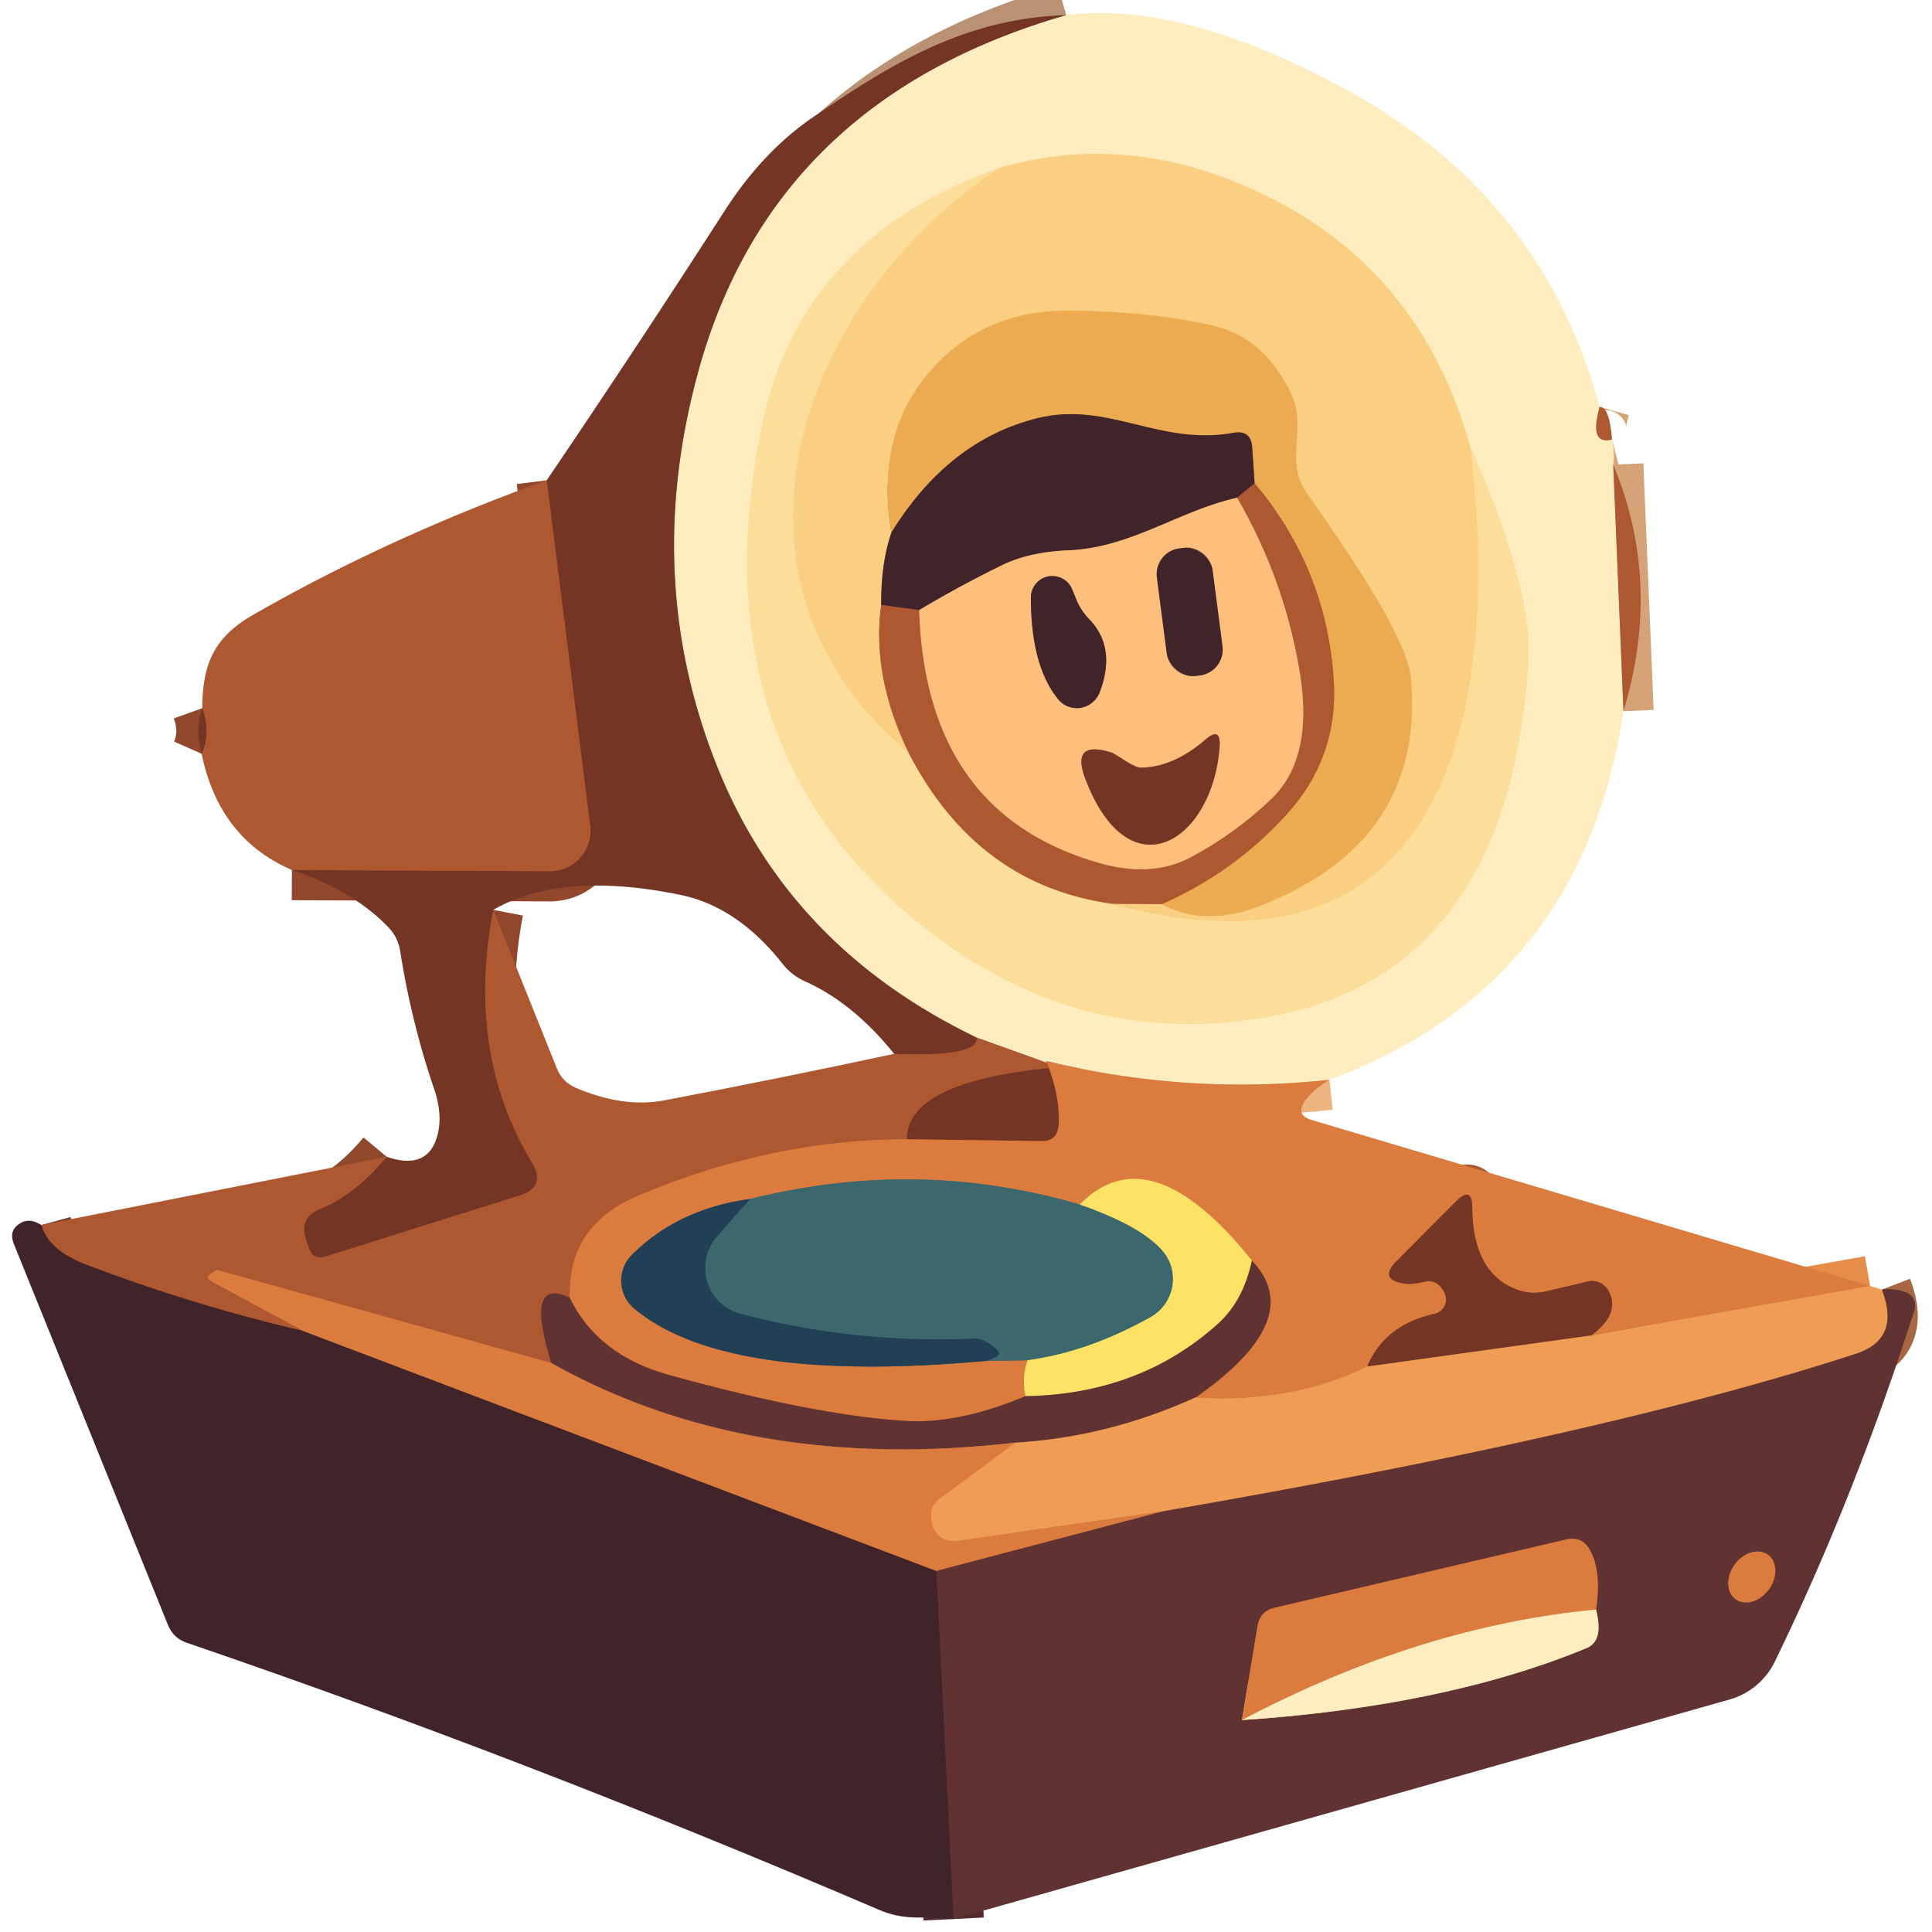 <?xml version="1.0" encoding="UTF-8" standalone="no"?>
<!DOCTYPE svg PUBLIC "-//W3C//DTD SVG 1.1//EN" "http://www.w3.org/Graphics/SVG/1.1/DTD/svg11.dtd">
<svg xmlns="http://www.w3.org/2000/svg" version="1.1" viewBox="0.00 0.00 64.00 64.00">
<g stroke-width="2.00" fill="none" stroke-linecap="butt">
<path stroke="#d6a378" vector-effect="non-scaling-stroke" d="
  M 52.99 13.48
  Q 52.63 14.76 53.40 14.56"
/>
<path stroke="#d6a378" vector-effect="non-scaling-stroke" d="
  M 53.44 15.39
  L 53.78 23.56"
/>
<path stroke="#edb47f" vector-effect="non-scaling-stroke" d="
  M 44.04 35.77
  Q 39.31 36.28 34.66 35.15"
/>
<path stroke="#ba9172" vector-effect="non-scaling-stroke" d="
  M 34.66 35.15
  Q 34.86 35.25 35.07 35.35"
/>
<path stroke="#d6a378" vector-effect="non-scaling-stroke" d="
  M 35.07 35.35
  L 32.35 34.37"
/>
<path stroke="#ba9172" vector-effect="non-scaling-stroke" d="
  M 32.35 34.37
  Q 26.18 31.40 23.78 25.45
  Q 21.25 19.19 23.13 12.31
  Q 25.60 3.30 35.32 0.50"
/>
<path stroke="#91472b" vector-effect="non-scaling-stroke" d="
  M 32.35 34.37
  Q 32.45 35.02 29.62 34.91"
/>
<path stroke="#91472b" vector-effect="non-scaling-stroke" d="
  M 16.34 30.14
  Q 15.43 34.87 17.62 38.51
  Q 18.11 39.31 17.22 39.60
  L 10.80 41.62
  Q 10.37 41.76 10.23 41.33
  L 10.13 41.03
  Q 9.91 40.32 10.60 40.05
  Q 11.75 39.59 12.81 38.32"
/>
<path stroke="#91472b" vector-effect="non-scaling-stroke" d="
  M 9.67 28.82
  L 18.22 28.86
  A 1.34 1.34 0.0 0 0 19.55 27.35
  L 18.11 15.91"
/>
<path stroke="#e58c49" vector-effect="non-scaling-stroke" d="
  M 61.95 42.60
  L 52.71 44.24"
/>
<path stroke="#a85832" vector-effect="non-scaling-stroke" d="
  M 52.71 44.24
  Q 53.71 43.50 53.27 42.74
  A 0.62 0.62 0.0 0 0 52.60 42.45
  L 51.21 42.78
  Q 50.74 42.89 50.28 42.73
  Q 48.79 42.20 48.77 40.01
  Q 48.77 39.27 48.24 39.79
  L 46.27 41.77
  Q 45.66 42.38 46.51 42.52
  Q 46.77 42.56 47.18 42.46
  Q 47.53 42.38 47.75 42.66
  Q 47.86 42.80 47.89 42.95
  A 0.48 0.48 0.0 0 1 47.53 43.52
  Q 45.86 43.89 45.29 45.27"
/>
<path stroke="#e58c49" vector-effect="non-scaling-stroke" d="
  M 45.29 45.27
  Q 42.79 46.50 39.61 46.29"
/>
<path stroke="#9e5738" vector-effect="non-scaling-stroke" d="
  M 39.61 46.29
  Q 43.33 43.69 41.47 41.76"
/>
<path stroke="#ecaf52" vector-effect="non-scaling-stroke" d="
  M 41.47 41.76
  Q 38.09 37.54 35.77 39.90"
/>
<path stroke="#8c7256" vector-effect="non-scaling-stroke" d="
  M 35.77 39.90
  Q 30.39 38.33 24.84 39.72"
/>
<path stroke="#7f5e4a" vector-effect="non-scaling-stroke" d="
  M 24.84 39.72
  Q 22.45 40.05 20.93 41.57
  A 1.21 1.21 0.0 0 0 21.01 43.35
  C 23.76 45.64 29.37 45.37 32.71 45.08"
/>
<path stroke="#8c7256" vector-effect="non-scaling-stroke" d="
  M 32.71 45.08
  L 34.04 45.06"
/>
<path stroke="#ecaf52" vector-effect="non-scaling-stroke" d="
  M 34.04 45.06
  Q 33.84 45.62 33.97 46.25"
/>
<path stroke="#9e5738" vector-effect="non-scaling-stroke" d="
  M 33.97 46.25
  Q 31.76 47.18 29.99 47.07
  Q 27.02 46.89 22.17 45.55
  Q 19.80 44.90 18.87 42.99"
/>
<path stroke="#91472b" vector-effect="non-scaling-stroke" d="
  M 35.07 35.35
  Q 30.04 35.80 30.04 37.74"
/>
<path stroke="#c46a38" vector-effect="non-scaling-stroke" d="
  M 30.04 37.74
  Q 25.53 37.75 21.14 39.61
  Q 18.80 40.60 18.87 42.99"
/>
<path stroke="#874531" vector-effect="non-scaling-stroke" d="
  M 18.87 42.99
  Q 17.37 42.27 18.26 45.15"
/>
<path stroke="#c46a38" vector-effect="non-scaling-stroke" d="
  M 18.26 45.15
  L 7.27 42.09
  Q 7.15 42.05 7.07 42.14
  Q 7.04 42.18 6.98 42.20
  Q 6.75 42.32 7.07 42.49
  L 10.04 44.09"
/>
<path stroke="#773e2e" vector-effect="non-scaling-stroke" d="
  M 10.04 44.09
  Q 6.39 43.24 2.87 41.90
  Q 1.60 41.42 1.37 40.58"
/>
<path stroke="#a85832" vector-effect="non-scaling-stroke" d="
  M 34.66 35.15
  Q 35.13 36.32 35.07 37.27
  Q 35.03 37.81 34.49 37.80
  L 30.04 37.74"
/>
<path stroke="#91472b" vector-effect="non-scaling-stroke" d="
  M 6.68 24.97
  Q 6.99 24.27 6.70 23.46"
/>
<path stroke="#a86743" vector-effect="non-scaling-stroke" d="
  M 62.34 42.72
  Q 62.97 44.35 61.50 44.84
  Q 53.29 47.52 38.55 50.06"
/>
<path stroke="#9da569" vector-effect="non-scaling-stroke" d="
  M 35.77 39.90
  Q 37.80 40.61 38.51 41.43
  A 1.45 1.44 -35.1 0 1 38.12 43.63
  Q 36.05 44.79 34.04 45.06"
/>
<path stroke="#2f5461" vector-effect="non-scaling-stroke" d="
  M 32.71 45.08
  Q 32.83 45.02 32.95 44.97
  Q 33.20 44.87 33.00 44.69
  Q 32.85 44.55 32.69 44.46
  Q 32.47 44.34 32.33 44.34
  Q 28.35 44.53 24.52 43.52
  A 1.58 1.57 -61.9 0 1 23.75 40.96
  L 24.84 39.72"
/>
<path stroke="#af8a4b" vector-effect="non-scaling-stroke" d="
  M 41.47 41.76
  Q 41.19 43.09 40.35 43.85
  Q 37.75 46.19 33.97 46.25"
/>
<path stroke="#a86743" vector-effect="non-scaling-stroke" d="
  M 39.61 46.29
  Q 36.70 47.61 33.64 47.79"
/>
<path stroke="#9e5738" vector-effect="non-scaling-stroke" d="
  M 33.64 47.79
  Q 24.78 48.81 18.26 45.15"
/>
<path stroke="#b2693d" vector-effect="non-scaling-stroke" d="
  M 52.71 44.24
  L 45.29 45.27"
/>
<path stroke="#8e5034" vector-effect="non-scaling-stroke" d="
  M 10.04 44.09
  L 31.02 52.04"
/>
<path stroke="#512b2e" vector-effect="non-scaling-stroke" d="
  M 31.02 52.04
  L 31.59 63.57"
/>
<path stroke="#e58c49" vector-effect="non-scaling-stroke" d="
  M 33.64 47.79
  L 31.13 49.65
  Q 30.79 49.90 30.85 50.32
  Q 30.87 50.47 30.92 50.60
  A 0.72 0.72 0.0 0 0 31.70 51.05
  L 38.55 50.06"
/>
<path stroke="#9e5738" vector-effect="non-scaling-stroke" d="
  M 38.55 50.06
  L 31.02 52.04"
/>
<path stroke="#fee5ad" vector-effect="non-scaling-stroke" d="
  M 33.10 5.57
  Q 26.53 7.91 25.25 14.05
  Q 23.11 24.36 30.11 30.31
  Q 35.36 34.78 41.83 33.72
  Q 49.97 32.38 50.63 21.90
  Q 50.78 19.48 48.71 14.82"
/>
<path stroke="#fddea0" vector-effect="non-scaling-stroke" d="
  M 48.71 14.82
  Q 47.08 8.95 41.85 6.44
  Q 37.41 4.30 33.10 5.57"
/>
<path stroke="#fcd68e" vector-effect="non-scaling-stroke" d="
  M 48.71 14.82
  C 49.71 23.01 48.24 33.01 36.86 29.94"
/>
<path stroke="#d49459" vector-effect="non-scaling-stroke" d="
  M 36.86 29.94
  L 38.49 29.95"
/>
<path stroke="#f4bd69" vector-effect="non-scaling-stroke" d="
  M 38.49 29.95
  Q 39.95 30.71 41.73 30.01
  Q 47.21 27.88 46.74 22.47
  Q 46.62 21.02 43.31 16.37
  Q 43.00 15.95 42.95 15.43
  C 42.87 14.49 43.18 13.84 42.72 12.94
  Q 41.83 11.19 40.26 10.81
  Q 38.28 10.33 35.52 10.29
  Q 32.96 10.24 31.26 11.83
  Q 28.92 14.03 29.53 17.64"
/>
<path stroke="#9e7a56" vector-effect="non-scaling-stroke" d="
  M 29.53 17.64
  Q 29.18 18.65 29.19 20.04"
/>
<path stroke="#d49459" vector-effect="non-scaling-stroke" d="
  M 29.19 20.04
  Q 28.87 22.42 30.10 24.94"
/>
<path stroke="#fcd68e" vector-effect="non-scaling-stroke" d="
  M 30.10 24.94
  C 23.19 19.18 26.50 9.89 33.10 5.57"
/>
<path stroke="#d58c56" vector-effect="non-scaling-stroke" d="
  M 30.45 20.21
  Q 30.66 26.97 36.46 28.60
  Q 38.19 29.08 39.48 28.38
  Q 40.94 27.59 42.12 26.46
  Q 43.53 25.10 43.05 22.24
  Q 42.54 19.18 40.98 16.49"
/>
<path stroke="#d59b66" vector-effect="non-scaling-stroke" d="
  M 30.10 24.94
  Q 32.37 29.33 36.86 29.94"
/>
<path stroke="#cd8241" vector-effect="non-scaling-stroke" d="
  M 38.49 29.95
  Q 40.89 28.89 42.62 26.98
  Q 44.36 25.07 44.18 22.48
  Q 43.93 18.82 41.56 16.01"
/>
<path stroke="#97683e" vector-effect="non-scaling-stroke" d="
  M 41.56 16.01
  L 41.48 14.82
  Q 41.44 14.23 40.85 14.34
  C 38.42 14.78 36.69 13.28 34.38 13.85
  Q 31.42 14.58 29.53 17.64"
/>
<path stroke="#773e2e" vector-effect="non-scaling-stroke" d="
  M 41.56 16.01
  L 40.98 16.49"
/>
<path stroke="#9f7253" vector-effect="non-scaling-stroke" d="
  M 40.98 16.49
  C 39.05 16.92 37.48 18.14 35.41 18.23
  Q 34.10 18.28 33.20 18.72
  Q 31.79 19.41 30.45 20.21"
/>
<path stroke="#773e2e" vector-effect="non-scaling-stroke" d="
  M 30.45 20.21
  L 29.19 20.04"
/>
<path stroke="#9f7253" vector-effect="non-scaling-stroke" d="
  M 40.169 18.891
  A 0.86 0.86 0.0 0 0 39.205 18.149
  L 39.066 18.167
  A 0.86 0.86 0.0 0 0 38.324 19.13
  L 38.651 21.649
  A 0.86 0.86 0.0 0 0 39.615 22.391
  L 39.754 22.373
  A 0.86 0.86 0.0 0 0 40.496 21.41
  L 40.169 18.891"
/>
<path stroke="#9f7253" vector-effect="non-scaling-stroke" d="
  M 35.65 19.85
  L 35.52 19.53
  A 0.71 0.71 0.0 0 0 34.15 19.80
  Q 34.15 22.05 35.05 23.16
  A 0.81 0.80 -54.2 0 0 36.43 22.93
  Q 36.99 21.45 36.08 20.51
  Q 35.80 20.22 35.65 19.85"
/>
<path stroke="#b97a50" vector-effect="non-scaling-stroke" d="
  M 37.27 25.20
  Q 36.91 24.96 36.82 24.93
  Q 35.45 24.50 35.96 25.82
  C 37.42 29.62 40.17 27.86 40.40 24.75
  Q 40.45 24.04 39.92 24.51
  Q 38.86 25.42 37.79 25.43
  Q 37.64 25.43 37.27 25.20"
/>
<path stroke="#b09078" vector-effect="non-scaling-stroke" d="
  M 41.14 56.98
  Q 47.86 56.53 52.55 54.60
  Q 53.14 54.36 52.87 53.32"
/>
<path stroke="#9e5738" vector-effect="non-scaling-stroke" d="
  M 52.87 53.32
  Q 53.06 52.07 52.68 51.37
  Q 52.42 50.87 51.87 51.00
  L 42.22 53.26
  Q 41.75 53.37 41.66 53.85
  L 41.14 56.98"
/>
<path stroke="#edb47f" vector-effect="non-scaling-stroke" d="
  M 52.87 53.32
  Q 47.05 53.87 41.14 56.98"
/>
<path stroke="#9e5738" vector-effect="non-scaling-stroke" d="
  M 57.494 52.975
  A 0.91 0.70 126.1 0 0 58.596 52.652
  A 0.91 0.70 126.1 0 0 58.566 51.505
  A 0.91 0.70 126.1 0 0 57.464 51.828
  A 0.91 0.70 126.1 0 0 57.494 52.975"
/>
</g>
<path fill="#ffedbf" d="
  M 52.99 13.48
  Q 52.63 14.76 53.40 14.56
  Q 53.50 15.04 53.44 15.39
  L 53.78 23.56
  Q 52.42 32.66 44.04 35.77
  Q 39.31 36.28 34.66 35.15
  Q 34.86 35.25 35.07 35.35
  L 32.35 34.37
  Q 26.18 31.40 23.78 25.45
  Q 21.25 19.19 23.13 12.31
  Q 25.60 3.30 35.32 0.50
  Q 39.30 0.00 44.88 3.13
  Q 51.16 6.67 52.99 13.48
  Z
  M 33.10 5.57
  Q 26.53 7.91 25.25 14.05
  Q 23.11 24.36 30.11 30.31
  Q 35.36 34.78 41.83 33.72
  Q 49.97 32.38 50.63 21.90
  Q 50.78 19.48 48.71 14.82
  Q 47.08 8.95 41.85 6.44
  Q 37.41 4.30 33.10 5.57
  Z"
/>
<path fill="#743525" d="
  M 35.32 0.50
  Q 25.60 3.30 23.13 12.31
  Q 21.25 19.19 23.78 25.45
  Q 26.18 31.40 32.35 34.37
  Q 32.45 35.02 29.62 34.91
  Q 28.26 33.22 26.67 32.51
  Q 26.21 32.30 25.91 31.91
  Q 24.41 30.02 22.52 29.64
  Q 18.60 28.84 16.34 30.14
  Q 15.43 34.87 17.62 38.51
  Q 18.11 39.31 17.22 39.60
  L 10.80 41.62
  Q 10.37 41.76 10.23 41.33
  L 10.13 41.03
  Q 9.91 40.32 10.60 40.05
  Q 11.75 39.59 12.81 38.32
  Q 14.22 38.80 14.51 37.53
  Q 14.66 36.85 14.36 36.01
  Q 13.63 33.86 13.26 31.53
  Q 13.19 31.03 12.82 30.67
  Q 11.66 29.49 9.67 28.82
  L 18.22 28.86
  A 1.34 1.34 0.0 0 0 19.55 27.35
  L 18.11 15.91
  Q 21.04 11.59 24.00 6.99
  Q 25.26 5.03 26.92 3.89
  C 29.51 2.12 31.95 0.61 35.32 0.50
  Z"
/>
<path fill="#fbcf81" d="
  M 48.71 14.82
  C 49.71 23.01 48.24 33.01 36.86 29.94
  L 38.49 29.95
  Q 39.95 30.71 41.73 30.01
  Q 47.21 27.88 46.74 22.47
  Q 46.62 21.02 43.31 16.37
  Q 43.00 15.95 42.95 15.43
  C 42.87 14.49 43.18 13.84 42.72 12.94
  Q 41.83 11.19 40.26 10.81
  Q 38.28 10.33 35.52 10.29
  Q 32.96 10.24 31.26 11.83
  Q 28.92 14.03 29.53 17.64
  Q 29.18 18.65 29.19 20.04
  Q 28.87 22.42 30.10 24.94
  C 23.19 19.18 26.50 9.89 33.10 5.57
  Q 37.41 4.30 41.85 6.44
  Q 47.08 8.95 48.71 14.82
  Z"
/>
<path fill="#fcdd9a" d="
  M 33.10 5.57
  C 26.50 9.89 23.19 19.18 30.10 24.94
  Q 32.37 29.33 36.86 29.94
  C 48.24 33.01 49.71 23.01 48.71 14.82
  Q 50.78 19.48 50.63 21.90
  Q 49.97 32.38 41.83 33.72
  Q 35.36 34.78 30.11 30.31
  Q 23.11 24.36 25.25 14.05
  Q 26.53 7.91 33.10 5.57
  Z"
/>
<path fill="#ecab51" d="
  M 38.49 29.95
  Q 40.89 28.89 42.62 26.98
  Q 44.36 25.07 44.18 22.48
  Q 43.93 18.82 41.56 16.01
  L 41.48 14.82
  Q 41.44 14.23 40.85 14.34
  C 38.42 14.78 36.69 13.28 34.38 13.85
  Q 31.42 14.58 29.53 17.64
  Q 28.92 14.03 31.26 11.83
  Q 32.96 10.24 35.52 10.29
  Q 38.28 10.33 40.26 10.81
  Q 41.83 11.19 42.72 12.94
  C 43.18 13.84 42.87 14.49 42.95 15.43
  Q 43.00 15.95 43.31 16.37
  Q 46.62 21.02 46.74 22.47
  Q 47.21 27.88 41.73 30.01
  Q 39.95 30.71 38.49 29.95
  Z"
/>
<path fill="#ad5831" d="
  M 53.40 14.56
  Q 52.63 14.76 52.99 13.48
  Q 53.32 13.48 53.40 14.56
  Z"
/>
<path fill="#41242a" d="
  M 41.56 16.01
  L 40.98 16.49
  C 39.05 16.92 37.48 18.14 35.41 18.23
  Q 34.10 18.28 33.20 18.72
  Q 31.79 19.41 30.45 20.21
  L 29.19 20.04
  Q 29.18 18.65 29.53 17.64
  Q 31.42 14.58 34.38 13.85
  C 36.69 13.28 38.42 14.78 40.85 14.34
  Q 41.44 14.23 41.48 14.82
  L 41.56 16.01
  Z"
/>
<path fill="#ad5831" d="
  M 53.78 23.56
  L 53.44 15.39
  Q 55.07 19.30 53.78 23.56
  Z"
/>
<path fill="#ad5831" d="
  M 18.11 15.91
  L 19.55 27.35
  A 1.34 1.34 0.0 0 1 18.22 28.86
  L 9.67 28.82
  Q 7.25 27.77 6.68 24.97
  Q 6.99 24.27 6.70 23.46
  C 6.71 22.03 7.06 21.13 8.38 20.37
  Q 12.86 17.80 18.11 15.91
  Z"
/>
<path fill="#ad5831" d="
  M 38.49 29.95
  L 36.86 29.94
  Q 32.37 29.33 30.10 24.94
  Q 28.87 22.42 29.19 20.04
  L 30.45 20.21
  Q 30.66 26.97 36.46 28.60
  Q 38.19 29.08 39.48 28.38
  Q 40.94 27.59 42.12 26.46
  Q 43.53 25.10 43.05 22.24
  Q 42.54 19.18 40.98 16.49
  L 41.56 16.01
  Q 43.93 18.82 44.18 22.48
  Q 44.36 25.07 42.62 26.98
  Q 40.89 28.89 38.49 29.95
  Z"
/>
<path fill="#fdbf7b" d="
  M 40.98 16.49
  Q 42.54 19.18 43.05 22.24
  Q 43.53 25.10 42.12 26.46
  Q 40.94 27.59 39.48 28.38
  Q 38.19 29.08 36.46 28.60
  Q 30.66 26.97 30.45 20.21
  Q 31.79 19.41 33.20 18.72
  Q 34.10 18.28 35.41 18.23
  C 37.48 18.14 39.05 16.92 40.98 16.49
  Z
  M 40.169 18.891
  A 0.86 0.86 0.0 0 0 39.205 18.149
  L 39.066 18.167
  A 0.86 0.86 0.0 0 0 38.324 19.13
  L 38.651 21.649
  A 0.86 0.86 0.0 0 0 39.615 22.391
  L 39.754 22.373
  A 0.86 0.86 0.0 0 0 40.496 21.41
  L 40.169 18.891
  Z
  M 35.65 19.85
  L 35.52 19.53
  A 0.71 0.71 0.0 0 0 34.15 19.80
  Q 34.15 22.05 35.05 23.16
  A 0.81 0.80 -54.2 0 0 36.43 22.93
  Q 36.99 21.45 36.08 20.51
  Q 35.80 20.22 35.65 19.85
  Z
  M 37.27 25.20
  Q 36.91 24.96 36.82 24.93
  Q 35.45 24.50 35.96 25.82
  C 37.42 29.62 40.17 27.86 40.40 24.75
  Q 40.45 24.04 39.92 24.51
  Q 38.86 25.42 37.79 25.43
  Q 37.64 25.43 37.27 25.20
  Z"
/>
<rect fill="#41242a" x="-0.93" y="-2.13" transform="translate(39.41,20.27) rotate(-7.4)" width="1.86" height="4.26" rx="0.86"/>
<path fill="#41242a" d="
  M 36.08 20.51
  Q 36.99 21.45 36.43 22.93
  A 0.81 0.80 -54.2 0 1 35.05 23.16
  Q 34.15 22.05 34.15 19.80
  A 0.71 0.71 0.0 0 1 35.52 19.53
  L 35.65 19.85
  Q 35.80 20.22 36.08 20.51
  Z"
/>
<path fill="#743525" d="
  M 6.70 23.46
  Q 6.99 24.27 6.68 24.97
  Q 6.44 24.18 6.70 23.46
  Z"
/>
<path fill="#743525" d="
  M 37.79 25.43
  Q 38.86 25.42 39.92 24.51
  Q 40.45 24.04 40.40 24.75
  C 40.17 27.86 37.42 29.62 35.96 25.82
  Q 35.45 24.50 36.82 24.93
  Q 36.91 24.96 37.27 25.20
  Q 37.64 25.43 37.79 25.43
  Z"
/>
<path fill="#ad5831" d="
  M 16.34 30.14
  L 18.45 35.40
  Q 18.63 35.84 19.06 36.03
  Q 20.65 36.71 22.01 36.45
  Q 25.75 35.74 29.62 34.91
  Q 32.45 35.02 32.35 34.37
  L 35.07 35.35
  Q 30.04 35.80 30.04 37.74
  Q 25.53 37.75 21.14 39.61
  Q 18.80 40.60 18.87 42.99
  Q 17.37 42.27 18.26 45.15
  L 7.27 42.09
  Q 7.15 42.05 7.07 42.14
  Q 7.04 42.18 6.98 42.20
  Q 6.75 42.32 7.07 42.49
  L 10.04 44.09
  Q 6.39 43.24 2.87 41.90
  Q 1.60 41.42 1.37 40.58
  L 12.81 38.32
  Q 11.75 39.59 10.60 40.05
  Q 9.91 40.32 10.13 41.03
  L 10.23 41.33
  Q 10.37 41.76 10.80 41.62
  L 17.22 39.60
  Q 18.11 39.31 17.62 38.51
  Q 15.43 34.87 16.34 30.14
  Z"
/>
<path fill="#743525" d="
  M 35.07 35.35
  Q 34.86 35.25 34.66 35.15
  Q 35.13 36.32 35.07 37.27
  Q 35.03 37.81 34.49 37.80
  L 30.04 37.74
  Q 30.04 35.80 35.07 35.35
  Z"
/>
<path fill="#db7b3e" d="
  M 44.04 35.77
  Q 43.50 36.09 43.23 36.47
  Q 42.90 36.94 43.45 37.10
  L 61.95 42.60
  L 52.71 44.24
  Q 53.71 43.50 53.27 42.74
  A 0.62 0.62 0.0 0 0 52.60 42.45
  L 51.21 42.78
  Q 50.74 42.89 50.28 42.73
  Q 48.79 42.20 48.77 40.01
  Q 48.77 39.27 48.24 39.79
  L 46.27 41.77
  Q 45.66 42.38 46.51 42.52
  Q 46.77 42.56 47.18 42.46
  Q 47.53 42.38 47.75 42.66
  Q 47.86 42.80 47.89 42.95
  A 0.48 0.48 0.0 0 1 47.53 43.52
  Q 45.86 43.89 45.29 45.27
  Q 42.79 46.50 39.61 46.29
  Q 43.33 43.69 41.47 41.76
  Q 38.09 37.54 35.77 39.90
  Q 30.39 38.33 24.84 39.72
  Q 22.45 40.05 20.93 41.57
  A 1.21 1.21 0.0 0 0 21.01 43.35
  C 23.76 45.64 29.37 45.37 32.71 45.08
  L 34.04 45.06
  Q 33.84 45.62 33.97 46.25
  Q 31.76 47.18 29.99 47.07
  Q 27.02 46.89 22.17 45.55
  Q 19.80 44.90 18.87 42.99
  Q 18.80 40.60 21.14 39.61
  Q 25.53 37.75 30.04 37.74
  L 34.49 37.80
  Q 35.03 37.81 35.07 37.27
  Q 35.13 36.32 34.66 35.15
  Q 39.31 36.28 44.04 35.77
  Z"
/>
<path fill="#3c686d" d="
  M 35.77 39.90
  Q 37.80 40.61 38.51 41.43
  A 1.45 1.44 -35.1 0 1 38.12 43.63
  Q 36.05 44.79 34.04 45.06
  L 32.71 45.08
  Q 32.83 45.02 32.95 44.97
  Q 33.20 44.87 33.00 44.69
  Q 32.85 44.55 32.69 44.46
  Q 32.47 44.34 32.33 44.34
  Q 28.35 44.53 24.52 43.52
  A 1.58 1.57 -61.9 0 1 23.75 40.96
  L 24.84 39.72
  Q 30.39 38.33 35.77 39.90
  Z"
/>
<path fill="#fde265" d="
  M 41.47 41.76
  Q 41.19 43.09 40.35 43.85
  Q 37.75 46.19 33.97 46.25
  Q 33.84 45.62 34.04 45.06
  Q 36.05 44.79 38.12 43.63
  A 1.45 1.44 -35.1 0 0 38.51 41.43
  Q 37.80 40.61 35.77 39.90
  Q 38.09 37.54 41.47 41.76
  Z"
/>
<path fill="#224055" d="
  M 24.84 39.72
  L 23.75 40.96
  A 1.58 1.57 -61.9 0 0 24.52 43.52
  Q 28.35 44.53 32.33 44.34
  Q 32.47 44.34 32.69 44.46
  Q 32.85 44.55 33.00 44.69
  Q 33.20 44.87 32.95 44.97
  Q 32.83 45.02 32.71 45.08
  C 29.37 45.37 23.76 45.64 21.01 43.35
  A 1.21 1.21 0.0 0 1 20.93 41.57
  Q 22.45 40.05 24.84 39.72
  Z"
/>
<path fill="#743525" d="
  M 52.71 44.24
  L 45.29 45.27
  Q 45.86 43.89 47.53 43.52
  A 0.48 0.48 0.0 0 0 47.89 42.95
  Q 47.86 42.80 47.75 42.66
  Q 47.53 42.38 47.18 42.46
  Q 46.77 42.56 46.51 42.52
  Q 45.66 42.38 46.27 41.77
  L 48.24 39.79
  Q 48.77 39.27 48.77 40.01
  Q 48.79 42.20 50.28 42.73
  Q 50.74 42.89 51.21 42.78
  L 52.60 42.45
  A 0.62 0.62 0.0 0 1 53.27 42.74
  Q 53.71 43.50 52.71 44.24
  Z"
/>
<path fill="#41242a" d="
  M 1.37 40.58
  Q 1.60 41.42 2.87 41.90
  Q 6.39 43.24 10.04 44.09
  L 31.02 52.04
  L 31.59 63.57
  Q 31.49 63.52 30.33 63.52
  Q 29.69 63.51 29.13 63.27
  Q 17.46 58.27 6.19 54.42
  Q 5.74 54.27 5.56 53.82
  L 0.46 41.21
  Q 0.26 40.71 0.75 40.48
  Q 1.02 40.36 1.37 40.58
  Z"
/>
<path fill="#603231" d="
  M 39.61 46.29
  Q 36.70 47.61 33.64 47.79
  Q 24.78 48.81 18.26 45.15
  Q 17.37 42.27 18.87 42.99
  Q 19.80 44.90 22.17 45.55
  Q 27.02 46.89 29.99 47.07
  Q 31.76 47.18 33.97 46.25
  Q 37.75 46.19 40.35 43.85
  Q 41.19 43.09 41.47 41.76
  Q 43.33 43.69 39.61 46.29
  Z"
/>
<path fill="#db7b3e" d="
  M 18.26 45.15
  Q 24.78 48.81 33.64 47.79
  L 31.13 49.65
  Q 30.79 49.90 30.85 50.32
  Q 30.87 50.47 30.92 50.60
  A 0.72 0.72 0.0 0 0 31.70 51.05
  L 38.55 50.06
  L 31.02 52.04
  L 10.04 44.09
  L 7.07 42.49
  Q 6.75 42.32 6.98 42.20
  Q 7.04 42.18 7.07 42.14
  Q 7.15 42.05 7.27 42.09
  L 18.26 45.15
  Z"
/>
<path fill="#ef9c54" d="
  M 62.34 42.72
  Q 62.97 44.35 61.50 44.84
  Q 53.29 47.52 38.55 50.06
  L 31.70 51.05
  A 0.72 0.72 0.0 0 1 30.92 50.60
  Q 30.87 50.47 30.85 50.32
  Q 30.79 49.90 31.13 49.65
  L 33.64 47.79
  Q 36.70 47.61 39.61 46.29
  Q 42.79 46.50 45.29 45.27
  L 52.71 44.24
  L 61.95 42.60
  L 62.34 42.72
  Z"
/>
<path fill="#603231" d="
  M 31.59 63.57
  L 31.02 52.04
  L 38.55 50.06
  Q 53.29 47.52 61.50 44.84
  Q 62.97 44.35 62.34 42.72
  Q 62.71 42.67 63.05 42.78
  Q 63.56 42.94 63.40 43.46
  Q 61.41 49.67 58.79 55.05
  A 2.39 2.39 0.0 0 1 57.29 56.30
  L 31.59 63.57
  Z
  M 41.14 56.98
  Q 47.86 56.53 52.55 54.60
  Q 53.14 54.36 52.87 53.32
  Q 53.06 52.07 52.68 51.37
  Q 52.42 50.87 51.87 51.00
  L 42.22 53.26
  Q 41.75 53.37 41.66 53.85
  L 41.14 56.98
  Z
  M 57.494 52.975
  A 0.91 0.70 126.1 0 0 58.596 52.652
  A 0.91 0.70 126.1 0 0 58.566 51.505
  A 0.91 0.70 126.1 0 0 57.464 51.828
  A 0.91 0.70 126.1 0 0 57.494 52.975
  Z"
/>
<path fill="#db7b3e" d="
  M 52.87 53.32
  Q 47.05 53.87 41.14 56.98
  L 41.66 53.85
  Q 41.75 53.37 42.22 53.26
  L 51.87 51.00
  Q 52.42 50.87 52.68 51.37
  Q 53.06 52.07 52.87 53.32
  Z"
/>
<ellipse fill="#db7b3e" cx="0.00" cy="0.00" transform="translate(58.03,52.24) rotate(126.1)" rx="0.91" ry="0.70"/>
<path fill="#ffedbf" d="
  M 52.87 53.32
  Q 53.14 54.36 52.55 54.60
  Q 47.86 56.53 41.14 56.98
  Q 47.05 53.87 52.87 53.32
  Z"
/>
</svg>
